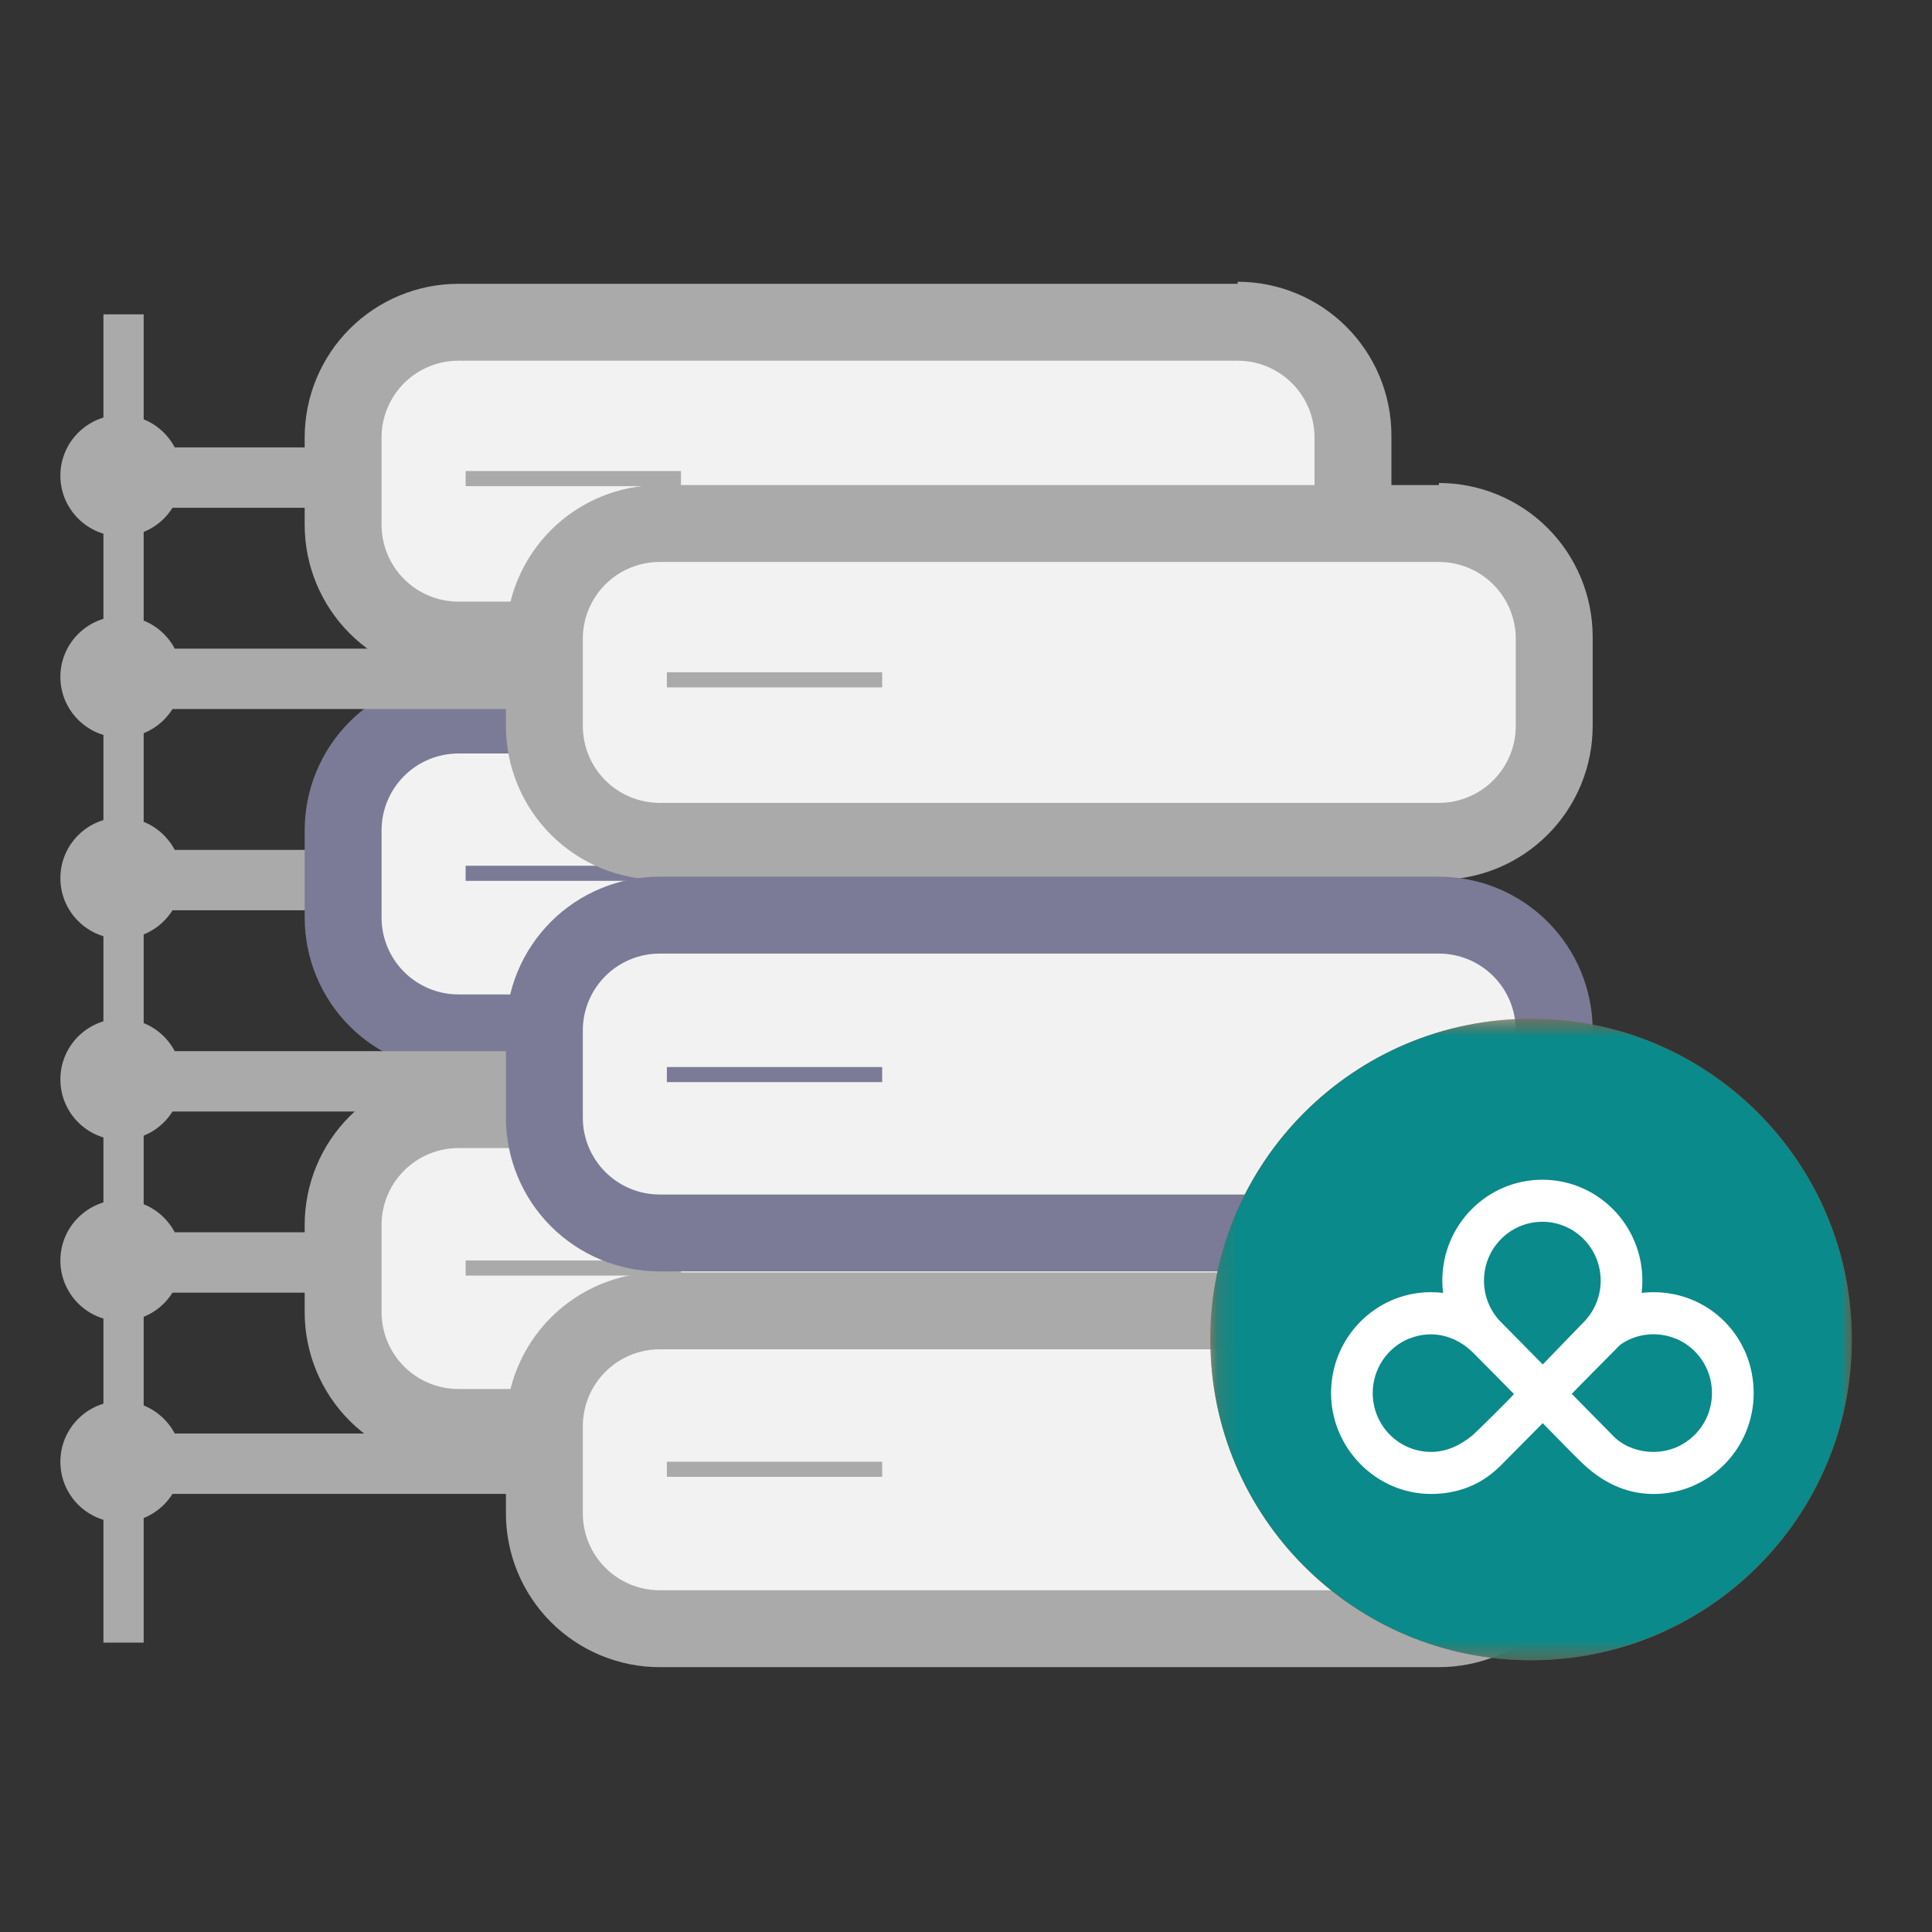<svg width="96" height="96" viewBox="0 0 96 96" fill="none" xmlns="http://www.w3.org/2000/svg">
<rect x="0" y="0" width="96" height="96" fill="#333333" stroke="none"/>
<path fill-rule="evenodd" clip-rule="evenodd" d="M30.139 64.231H6.139V61.231H30.139V64.231Z" fill="#AAAAAA"/>
<circle cx="6.014" cy="62.634" r="3.014" fill="#AAAAAA"/>
<path fill-rule="evenodd" clip-rule="evenodd" d="M30.139 45.231H6.139V42.231H30.139V45.231Z" fill="#AAAAAA"/>
<circle cx="6.014" cy="43.634" r="3.014" fill="#AAAAAA"/>
<path fill-rule="evenodd" clip-rule="evenodd" d="M30.139 25.231H6.139V22.231H30.139V25.231Z" fill="#AAAAAA"/>
<circle cx="6.014" cy="23.634" r="3.014" fill="#AAAAAA"/>
<path d="M61.497 15.62H22.831C19.652 15.62 17.075 18.197 17.075 21.377V25.656C17.075 28.835 19.652 31.412 22.831 31.412H61.497C64.677 31.412 67.254 28.835 67.254 25.656V21.377C67.254 18.197 64.677 15.62 61.497 15.62Z" fill="#F2F2F2"/>
<path d="M61.497 17.923C62.511 17.923 63.483 18.325 64.199 19.042C64.916 19.758 65.318 20.73 65.318 21.743V26.074C65.318 27.087 64.916 28.059 64.199 28.775C63.483 29.492 62.511 29.894 61.497 29.894H22.78C21.767 29.894 20.795 29.492 20.079 28.775C19.362 28.059 18.96 27.087 18.96 26.074V21.642C18.986 20.646 19.401 19.7 20.114 19.006C20.828 18.311 21.785 17.922 22.78 17.923H61.497ZM61.497 14.102H22.78C20.754 14.102 18.81 14.907 17.377 16.34C15.944 17.773 15.139 19.717 15.139 21.743V26.074C15.139 28.1 15.944 30.044 17.377 31.477C18.81 32.91 20.754 33.715 22.78 33.715H61.497C63.524 33.715 65.468 32.91 66.901 31.477C68.334 30.044 69.139 28.1 69.139 26.074V21.642C69.139 19.615 68.334 17.671 66.901 16.238C65.468 14.805 63.524 14 61.497 14V14.102Z" fill="#AAAAAA"/>
<path d="M33.835 23.781H23.137" stroke="#AAAAAA" stroke-width="0.75" stroke-miterlimit="1"/>
<path d="M22.78 35.498H61.498C63.024 35.498 64.488 36.105 65.568 37.184C66.648 38.264 67.254 39.728 67.254 41.255V45.585C67.254 46.339 67.105 47.085 66.815 47.78C66.525 48.476 66.1 49.107 65.565 49.638C65.03 50.168 64.395 50.587 63.697 50.871C62.998 51.155 62.251 51.297 61.498 51.291H22.78C22.027 51.291 21.281 51.141 20.585 50.851C19.89 50.562 19.258 50.137 18.728 49.601C18.197 49.066 17.778 48.431 17.494 47.733C17.211 47.035 17.068 46.288 17.075 45.534V41.255C17.075 39.737 17.674 38.28 18.743 37.202C19.811 36.124 21.263 35.511 22.78 35.498Z" fill="#F2F2F2"/>
<path d="M61.497 37.441C62.511 37.441 63.483 37.843 64.199 38.56C64.916 39.276 65.318 40.248 65.318 41.261V45.592C65.318 46.605 64.916 47.577 64.199 48.293C63.483 49.01 62.511 49.412 61.497 49.412H22.78C21.767 49.412 20.795 49.01 20.079 48.293C19.362 47.577 18.96 46.605 18.96 45.592V41.261C18.96 40.248 19.362 39.276 20.079 38.56C20.795 37.843 21.767 37.441 22.78 37.441H61.497ZM61.497 33.62H22.78C20.754 33.62 18.81 34.425 17.377 35.858C15.944 37.291 15.139 39.235 15.139 41.261V45.592C15.139 47.618 15.944 49.562 17.377 50.995C18.81 52.428 20.754 53.233 22.78 53.233H61.497C63.524 53.233 65.468 52.428 66.901 50.995C68.334 49.562 69.139 47.618 69.139 45.592V41.261C69.139 39.235 68.334 37.291 66.901 35.858C65.468 34.425 63.524 33.62 61.497 33.62Z" fill="#7B7B97"/>
<path d="M33.835 43.394H23.137" stroke="#7B7B97" stroke-width="0.75" stroke-miterlimit="1"/>
<path d="M22.78 54.62H61.497C63.011 54.62 64.462 55.221 65.532 56.291C66.602 57.361 67.203 58.813 67.203 60.326V64.656C67.21 65.41 67.067 66.157 66.783 66.855C66.5 67.553 66.081 68.188 65.55 68.724C65.019 69.259 64.388 69.684 63.693 69.974C62.997 70.263 62.251 70.413 61.497 70.413H22.78C21.254 70.413 19.789 69.806 18.71 68.727C17.63 67.647 17.024 66.183 17.024 64.656V60.326C17.024 59.572 17.173 58.826 17.463 58.131C17.753 57.435 18.178 56.804 18.713 56.273C19.248 55.743 19.883 55.324 20.581 55.04C21.279 54.756 22.027 54.614 22.78 54.62Z" fill="#F2F2F2"/>
<path d="M61.497 57.047C62.511 57.047 63.483 57.45 64.199 58.166C64.916 58.883 65.318 59.855 65.318 60.868V65.198C65.318 66.211 64.916 67.183 64.199 67.9C63.483 68.616 62.511 69.019 61.497 69.019H22.78C21.767 69.019 20.795 68.616 20.079 67.9C19.362 67.183 18.96 66.211 18.96 65.198V60.868C18.96 59.855 19.362 58.883 20.079 58.166C20.795 57.45 21.767 57.047 22.78 57.047H61.497ZM61.497 53.226H22.78C20.754 53.226 18.81 54.032 17.377 55.465C15.944 56.898 15.139 58.841 15.139 60.868V65.198C15.139 67.225 15.944 69.168 17.377 70.602C18.81 72.034 20.754 72.84 22.78 72.84H61.497C63.524 72.84 65.468 72.034 66.901 70.602C68.334 69.168 69.139 67.225 69.139 65.198V60.868C69.139 58.841 68.334 56.898 66.901 55.465C65.468 54.032 63.524 53.226 61.497 53.226Z" fill="#AAAAAA"/>
<path d="M33.835 63.008H23.137" stroke="#AAAAAA" stroke-width="0.75" stroke-miterlimit="1"/>
<path fill-rule="evenodd" clip-rule="evenodd" d="M30.139 55.231H6.139V52.231H30.139V55.231Z" fill="#AAAAAA"/>
<circle cx="6.014" cy="53.634" r="3.014" fill="#AAAAAA"/>
<path fill-rule="evenodd" clip-rule="evenodd" d="M30.139 35.231H6.139V32.231H30.139V35.231Z" fill="#AAAAAA"/>
<circle cx="6.014" cy="33.634" r="3.014" fill="#AAAAAA"/>
<path fill-rule="evenodd" clip-rule="evenodd" d="M5.139 81.62L5.139 15.62L7.139 15.62L7.139 81.62L5.139 81.62Z" fill="#AAAAAA"/>
<path fill-rule="evenodd" clip-rule="evenodd" d="M30.139 74.231H6.139V71.231H30.139V74.231Z" fill="#AAAAAA"/>
<circle cx="6.014" cy="72.634" r="3.014" fill="#AAAAAA"/>
<path d="M71.497 25.62H32.831C29.652 25.62 27.075 28.197 27.075 31.377V35.656C27.075 38.835 29.652 41.412 32.831 41.412H71.497C74.677 41.412 77.254 38.835 77.254 35.656V31.377C77.254 28.197 74.677 25.62 71.497 25.62Z" fill="#F2F2F2"/>
<path d="M71.497 27.923C72.511 27.923 73.483 28.325 74.199 29.042C74.916 29.758 75.318 30.73 75.318 31.743V36.074C75.318 37.087 74.916 38.059 74.199 38.775C73.483 39.492 72.511 39.894 71.497 39.894H32.78C31.767 39.894 30.795 39.492 30.079 38.775C29.362 38.059 28.96 37.087 28.96 36.074V31.642C28.986 30.646 29.401 29.7 30.114 29.006C30.828 28.311 31.785 27.922 32.78 27.923H71.497ZM71.497 24.102H32.78C30.754 24.102 28.81 24.907 27.377 26.34C25.944 27.773 25.139 29.717 25.139 31.743V36.074C25.139 38.1 25.944 40.044 27.377 41.477C28.81 42.91 30.754 43.715 32.78 43.715H71.497C73.524 43.715 75.468 42.91 76.901 41.477C78.334 40.044 79.139 38.1 79.139 36.074V31.642C79.139 29.615 78.334 27.671 76.901 26.238C75.468 24.805 73.524 24 71.497 24V24.102Z" fill="#AAAAAA"/>
<path d="M43.835 33.781H33.137" stroke="#AAAAAA" stroke-width="0.75" stroke-miterlimit="1"/>
<path d="M32.781 45.62H71.498C73.024 45.62 74.488 46.227 75.568 47.306C76.648 48.386 77.254 49.85 77.254 51.377V55.707C77.254 56.46 77.105 57.206 76.815 57.902C76.525 58.598 76.1 59.229 75.565 59.759C75.03 60.29 74.395 60.709 73.697 60.993C72.998 61.277 72.251 61.419 71.498 61.412H32.781C32.027 61.413 31.281 61.263 30.585 60.973C29.89 60.683 29.258 60.259 28.728 59.723C28.197 59.188 27.778 58.553 27.494 57.855C27.211 57.157 27.068 56.409 27.075 55.656V51.377C27.075 49.859 27.674 48.402 28.743 47.324C29.811 46.246 31.263 45.633 32.781 45.62Z" fill="#F2F2F2"/>
<path d="M71.497 47.383C72.511 47.383 73.483 47.786 74.199 48.502C74.916 49.219 75.318 50.19 75.318 51.204V55.534C75.318 56.547 74.916 57.519 74.199 58.236C73.483 58.952 72.511 59.355 71.497 59.355H32.78C31.767 59.355 30.795 58.952 30.079 58.236C29.362 57.519 28.96 56.547 28.96 55.534V51.204C28.96 50.19 29.362 49.219 30.079 48.502C30.795 47.786 31.767 47.383 32.78 47.383H71.497ZM71.497 43.562H32.78C30.754 43.562 28.81 44.367 27.377 45.8C25.944 47.233 25.139 49.177 25.139 51.204V55.534C25.139 57.561 25.944 59.504 27.377 60.937C28.81 62.37 30.754 63.175 32.78 63.175H71.497C73.524 63.175 75.468 62.37 76.901 60.937C78.334 59.504 79.139 57.561 79.139 55.534V51.204C79.139 49.177 78.334 47.233 76.901 45.8C75.468 44.367 73.524 43.562 71.497 43.562Z" fill="#7B7B97"/>
<path d="M43.835 53.394H33.137" stroke="#7B7B97" stroke-width="0.75" stroke-miterlimit="1"/>
<path d="M32.78 64.62H71.497C73.011 64.62 74.462 65.221 75.532 66.291C76.602 67.361 77.203 68.813 77.203 70.326V74.656C77.21 75.41 77.067 76.157 76.783 76.855C76.5 77.553 76.081 78.188 75.55 78.724C75.019 79.259 74.388 79.684 73.693 79.974C72.997 80.263 72.251 80.413 71.497 80.413H32.78C31.254 80.413 29.789 79.806 28.71 78.727C27.63 77.647 27.024 76.183 27.024 74.656V70.326C27.024 69.572 27.173 68.826 27.463 68.131C27.753 67.435 28.178 66.804 28.713 66.273C29.248 65.743 29.883 65.324 30.581 65.04C31.279 64.756 32.027 64.614 32.78 64.62Z" fill="#F2F2F2"/>
<path d="M71.497 67.047C72.511 67.047 73.483 67.45 74.199 68.166C74.916 68.883 75.318 69.855 75.318 70.868V75.198C75.318 76.211 74.916 77.183 74.199 77.9C73.483 78.616 72.511 79.019 71.497 79.019H32.78C31.767 79.019 30.795 78.616 30.079 77.9C29.362 77.183 28.96 76.211 28.96 75.198V70.868C28.96 69.855 29.362 68.883 30.079 68.166C30.795 67.45 31.767 67.047 32.78 67.047H71.497ZM71.497 63.226H32.78C30.754 63.226 28.81 64.031 27.377 65.465C25.944 66.898 25.139 68.841 25.139 70.868V75.198C25.139 77.225 25.944 79.168 27.377 80.602C28.81 82.034 30.754 82.84 32.78 82.84H71.497C73.524 82.84 75.468 82.034 76.901 80.602C78.334 79.168 79.139 77.225 79.139 75.198V70.868C79.139 68.841 78.334 66.898 76.901 65.465C75.468 64.031 73.524 63.226 71.497 63.226Z" fill="#AAAAAA"/>
<path d="M43.835 73.007H33.137" stroke="#AAAAAA" stroke-width="0.75" stroke-miterlimit="1"/>
<g clip-path="url(#clip0_70_311)">
<mask id="mask0_70_311" style="mask-type:luminance" maskUnits="userSpaceOnUse" x="60" y="50" width="33" height="33">
<path fill-rule="evenodd" clip-rule="evenodd" d="M60.139 50.62H92.139V82.62H60.139V50.62Z" fill="white"/>
</mask>
<g mask="url(#mask0_70_311)">
<path d="M92.015 66.558C92.015 75.36 84.879 82.496 76.077 82.496C67.275 82.496 60.139 75.36 60.139 66.558C60.139 57.756 67.275 50.62 76.077 50.62C84.879 50.62 92.015 57.756 92.015 66.558Z" fill="#FF3E00"/>
<path d="M85.64 65.778C86.239 65.188 86.616 64.382 86.616 63.527C86.616 61.932 85.306 60.772 83.69 60.935L81.233 61.183C80.974 61.209 80.763 61.437 80.763 61.693V65.997V66.542V70.847C80.763 71.102 80.974 71.288 81.233 71.262L83.69 71.014C85.306 70.851 86.616 69.426 86.616 67.831C86.616 66.976 86.239 66.246 85.64 65.778Z" fill="white"/>
<path d="M70.989 61.183L68.531 60.935C66.915 60.772 65.605 61.933 65.605 63.529C65.605 64.385 65.982 65.192 66.581 65.782C65.982 66.25 65.605 66.981 65.605 67.837V67.837C65.605 69.433 66.915 70.859 68.531 71.023L70.989 71.271C71.248 71.297 71.458 71.111 71.458 70.855V66.547V66.002V61.694C71.458 61.438 71.248 61.209 70.989 61.183Z" fill="white"/>
<path d="M76.083 63.228H73.627C73.368 63.228 73.158 63.439 73.158 63.698V70.092V70.741C73.158 71.015 73.346 71.291 73.618 71.291H76.084C76.058 71.803 75.356 72.424 73.71 72.608L73.523 72.624C73.412 72.636 73.158 72.624 73.158 73.106V73.234C73.158 73.494 73.361 73.722 73.62 73.722H76.077C77.693 73.722 79.01 72.157 79.01 70.537V66.162C79.01 64.542 77.7 63.228 76.083 63.228Z" fill="white"/>
</g>
<g clip-path="url(#clip1_70_311)">
<mask id="mask1_70_311" style="mask-type:luminance" maskUnits="userSpaceOnUse" x="60" y="50" width="33" height="33">
<path fill-rule="evenodd" clip-rule="evenodd" d="M60.139 50.62H92.139V82.62H60.139V50.62Z" fill="white"/>
</mask>
<g mask="url(#mask1_70_311)">
<path d="M92.015 66.558C92.015 75.36 84.879 82.496 76.077 82.496C67.275 82.496 60.139 75.36 60.139 66.558C60.139 57.756 67.275 50.62 76.077 50.62C84.879 50.62 92.015 57.756 92.015 66.558Z" fill="#0A8A8A"/>
<path d="M85.64 65.778C86.239 65.188 86.616 64.382 86.616 63.527C86.616 61.932 85.306 60.772 83.69 60.935L81.233 61.183C80.974 61.209 80.763 61.437 80.763 61.693V65.997V66.542V70.847C80.763 71.102 80.974 71.288 81.233 71.262L83.69 71.014C85.306 70.851 86.616 69.426 86.616 67.831C86.616 66.976 86.239 66.246 85.64 65.778Z" fill="#0A8A8A"/>
<path d="M70.989 61.183L68.531 60.935C66.915 60.772 65.605 61.933 65.605 63.529C65.605 64.385 65.982 65.192 66.581 65.782C65.982 66.25 65.605 66.981 65.605 67.837V67.837C65.605 69.433 66.915 70.859 68.531 71.023L70.989 71.271C71.248 71.297 71.458 71.111 71.458 70.855V66.547V66.002V61.694C71.458 61.438 71.248 61.209 70.989 61.183Z" fill="#0A8A8A"/>
<path d="M76.083 63.228H73.627C73.368 63.228 73.158 63.439 73.158 63.698V70.092V70.741C73.158 71.015 73.346 71.291 73.618 71.291H76.084C76.058 71.803 75.356 72.424 73.71 72.608L73.523 72.624C73.412 72.636 73.158 72.624 73.158 73.106V73.234C73.158 73.494 73.361 73.722 73.62 73.722H76.077C77.693 73.722 79.01 72.157 79.01 70.537V66.162C79.01 64.542 77.7 63.228 76.083 63.228Z" fill="#0A8A8A"/>
</g>
<path d="M82.326 64.21V64.213C82.074 64.204 81.822 64.215 81.573 64.245C81.597 64.045 81.609 63.841 81.609 63.633C81.608 60.864 79.383 58.62 76.638 58.62C73.893 58.62 71.668 60.864 71.668 63.633C71.668 63.84 71.681 64.043 71.705 64.244C71.454 64.215 71.203 64.204 70.952 64.213C70.952 64.213 70.952 64.21 70.952 64.209C68.279 64.294 66.139 66.505 66.139 69.221C66.139 71.938 68.364 74.234 71.109 74.234C72.42 74.234 73.595 73.781 74.5 72.886L74.502 72.889L76.657 70.716C76.668 70.726 76.679 70.738 76.689 70.749C77.308 71.373 77.913 72.011 78.542 72.625C79.553 73.614 80.737 74.235 82.169 74.235C84.914 74.235 87.139 71.991 87.139 69.222C87.139 66.453 84.998 64.295 82.327 64.211M76.638 60.709C78.239 60.709 79.537 62.018 79.537 63.633C79.537 64.396 79.247 65.091 78.773 65.612L76.658 67.799L74.514 65.624C74.033 65.102 73.738 64.403 73.738 63.634C73.738 62.02 75.036 60.71 76.637 60.71M73.172 71.317C72.579 71.807 71.888 72.145 71.109 72.145C69.508 72.145 68.21 70.836 68.21 69.221C68.21 68.004 68.948 66.96 69.996 66.521C70.009 66.521 70.021 66.519 70.033 66.514C71.167 66.05 72.358 66.374 73.206 67.223C73.883 67.901 74.556 68.585 75.228 69.269C75.004 69.536 73.307 71.207 73.172 71.318M82.168 72.145C81.445 72.145 80.787 71.908 80.279 71.469C80.275 71.465 80.247 71.439 80.247 71.439L78.098 69.26C78.225 69.13 80.13 67.194 80.51 66.818C81.323 66.249 82.36 66.147 83.253 66.513C83.262 66.516 83.27 66.519 83.28 66.519C84.329 66.958 85.067 68.003 85.067 69.22C85.067 70.835 83.769 72.144 82.167 72.144" fill="white"/>
</g>
</g>
<defs>
<clipPath id="clip0_70_311">
<rect width="32" height="32" fill="white" transform="translate(60.139 50.62)"/>
</clipPath>
<clipPath id="clip1_70_311">
<rect width="32" height="32" fill="white" transform="translate(60.139 50.62)"/>
</clipPath>
</defs>
</svg>
